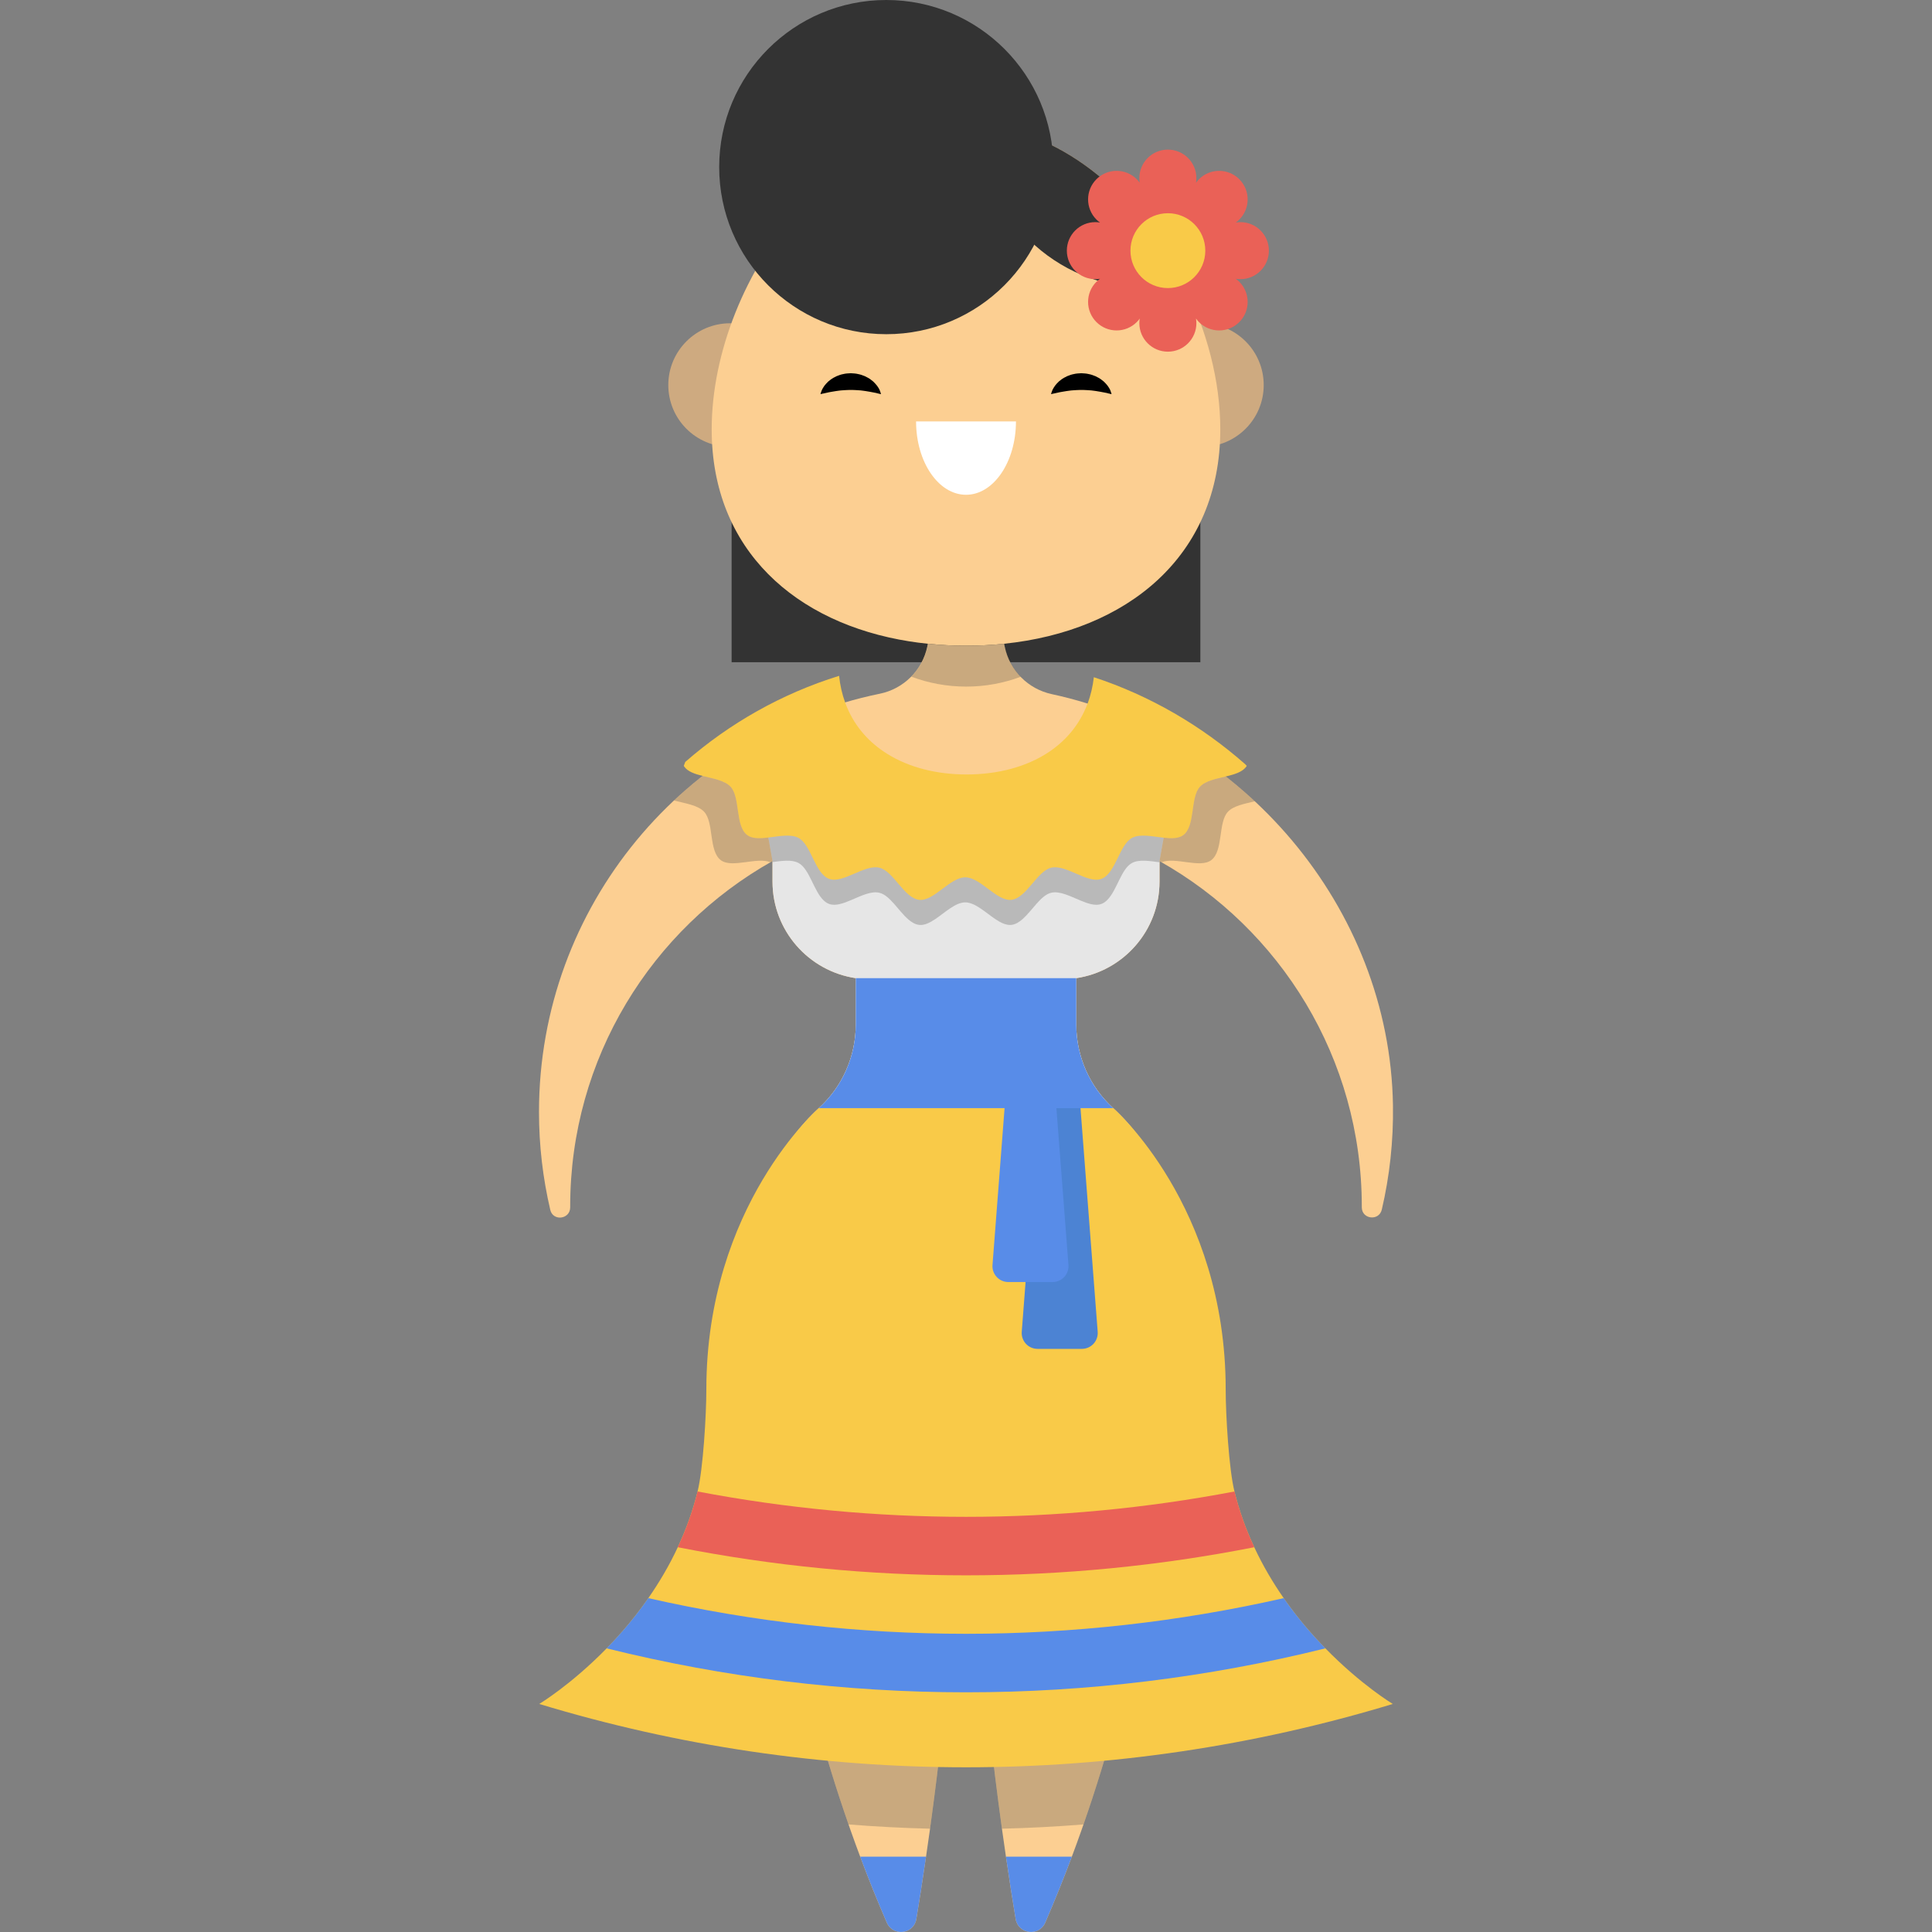 <?xml version="1.0" encoding="iso-8859-1"?>
<!-- Generator: Adobe Illustrator 19.0.0, SVG Export Plug-In . SVG Version: 6.00 Build 0)  -->
<svg version="1.1" id="Layer_1" xmlns="http://www.w3.org/2000/svg" xmlns:xlink="http://www.w3.org/1999/xlink" x="0px" y="0px"
	 viewBox="0 0 462.477 462.477" style="enable-background:new 0 0 462.477 462.477;" xml:space="preserve">
<rect x="0" y="0" width="462.477" height="462.477" fill="#808080" stroke="none"/>
<g>
	<rect x="175.135" y="106.967" style="fill:#333333;" width="112.205" height="51.552"/>
	<path style="fill:#FCCF92;" d="M333.443,264.579c0.13,8.6-0.8,16.97-2.67,24.97c-0.66,2.81-4.79,2.34-4.79-0.55v-0.22
		c0-35.49-19.53-66.43-48.42-82.65v4.9c0,11.74-8.66,21.44-19.93,23.12v11.12c0,7.61,3.21,14.87,8.84,19.99
		c8.88,8.06,14.45,19.69,14.45,32.63c0,0,0.02,0.39,0.05,1.14c0.39,9,2,70.01-21.61,137.7c-0.18,0.53-0.37,1.07-0.56,1.6
		c-0.72,2.03-1.46,4.08-2.23,6.12c-1.96,5.24-4.08,10.51-6.37,15.79c-1.47,3.4-6.47,2.78-7.08-0.87c-0.69-4.13-1.49-9.18-2.32-14.92
		c-0.29-1.96-0.58-4.01-0.88-6.12c-0.03-0.19-0.05-0.38-0.08-0.58c-4.42-31.91-9.15-79.49-3.61-109.97h-9.98
		c5.54,30.48,0.81,78.06-3.62,109.97c-0.03,0.2-0.05,0.39-0.08,0.58c-0.29,2.11-0.58,4.16-0.88,6.12
		c-0.83,5.74-1.63,10.79-2.32,14.92c-0.6,3.65-5.6,4.27-7.07,0.87c-2.29-5.28-4.41-10.55-6.37-15.79c-0.77-2.04-1.51-4.09-2.23-6.12
		c-0.19-0.53-0.38-1.07-0.56-1.6c-23.59-67.64-22.01-128.62-21.62-137.68c0.03-0.77,0.05-1.16,0.05-1.16
		c0-12.94,5.58-24.57,14.45-32.63c5.64-5.12,8.85-12.38,8.85-19.99v-11.12c-11.28-1.68-19.93-11.38-19.93-23.12v-4.91
		c-28.9,16.23-48.43,47.16-48.43,82.66v0.22c0.01,2.88-4.11,3.42-4.77,0.61c-1.76-7.52-2.7-15.36-2.7-23.42
		c0-49.38,35.03-90.59,81.59-100.13c5.71-1.17,10.18-5.62,11.37-11.32l0.13-0.64c2.98,0.31,6.03,0.47,9.13,0.47s6.15-0.15,9.12-0.47
		l0.16,0.76c1.18,5.66,5.59,10.08,11.25,11.3C297.063,175.909,332.713,217.119,333.443,264.579z"/>
	<g>
		<circle style="fill:#CEAA80;" cx="174.767" cy="92.175" r="14.791"/>
		<circle style="fill:#CEAA80;" cx="287.713" cy="92.175" r="14.791"/>
	</g>
	<path style="fill:#FCCF92;" d="M292.113,102.769c0,30.51-22.46,48.31-51.75,51.33c-2.97,0.32-6.02,0.47-9.12,0.47
		c-3.1,0-6.15-0.16-9.13-0.47c-1.49-0.15-2.97-0.34-4.42-0.57c-27.1-4.29-47.33-21.8-47.33-50.76c0-18.37,8.13-38.44,20.98-52.87
		c10.69-12,24.65-20.11,39.9-20.11c1.06,0,2.11,0.04,3.15,0.11c20.75,1.52,38.74,17.85,48.91,37.99
		C288.893,78.979,292.113,91.209,292.113,102.769z"/>
	<path style="fill:#FFFFFF;" d="M243.197,100.881c0,9.697-5.352,17.558-11.954,17.558c-6.602,0-11.954-7.861-11.954-17.558H243.197z
		"/>
	<g>
		<path d="M210.892,94.344c0,0-0.303-0.04-0.778-0.17c-0.234-0.078-0.532-0.14-0.829-0.189c-0.299-0.06-0.603-0.133-0.969-0.187
			c-0.345-0.076-0.715-0.135-1.097-0.184c-0.368-0.082-0.776-0.08-1.158-0.154c-0.403-0.01-0.794-0.077-1.2-0.08
			c-0.401-0.034-0.808-0.022-1.213-0.038c-0.405,0.017-0.811,0.008-1.212,0.041c-0.406,0.007-0.797,0.069-1.199,0.082
			c-0.382,0.074-0.79,0.073-1.157,0.155c-0.382,0.048-0.752,0.107-1.097,0.183c-0.361,0.049-0.683,0.133-0.987,0.198
			c-0.309,0.06-0.594,0.111-0.817,0.178c-0.461,0.116-0.775,0.165-0.775,0.165s0.059-0.289,0.251-0.763
			c0.092-0.242,0.22-0.528,0.416-0.818c0.187-0.301,0.415-0.637,0.719-0.948c0.148-0.162,0.311-0.322,0.481-0.492
			c0.18-0.151,0.376-0.296,0.578-0.452c0.401-0.321,0.882-0.551,1.382-0.808c0.517-0.196,1.06-0.427,1.642-0.519
			c0.574-0.15,1.177-0.163,1.776-0.201c0.599,0.039,1.201,0.054,1.776,0.204c0.581,0.096,1.125,0.322,1.641,0.521
			c0.499,0.257,0.981,0.488,1.381,0.809c0.202,0.156,0.398,0.299,0.578,0.452c0.17,0.169,0.334,0.329,0.481,0.491
			c0.299,0.306,0.545,0.654,0.737,0.96c0.208,0.3,0.323,0.576,0.404,0.807C210.822,94.047,210.892,94.344,210.892,94.344z"/>
		<path d="M266.083,94.344c0,0-0.303-0.04-0.778-0.17c-0.234-0.078-0.532-0.14-0.829-0.189c-0.299-0.06-0.603-0.133-0.969-0.187
			c-0.345-0.076-0.715-0.135-1.097-0.184c-0.368-0.082-0.776-0.08-1.158-0.154c-0.403-0.01-0.794-0.077-1.2-0.08
			c-0.401-0.034-0.808-0.022-1.213-0.038c-0.405,0.017-0.811,0.008-1.212,0.041c-0.406,0.007-0.797,0.069-1.199,0.082
			c-0.382,0.074-0.79,0.073-1.157,0.155c-0.382,0.048-0.752,0.107-1.097,0.183c-0.361,0.049-0.683,0.133-0.987,0.198
			c-0.309,0.06-0.594,0.111-0.817,0.178c-0.461,0.116-0.775,0.165-0.775,0.165s0.059-0.289,0.251-0.763
			c0.092-0.242,0.22-0.528,0.416-0.818c0.187-0.301,0.415-0.637,0.719-0.948c0.148-0.162,0.311-0.322,0.481-0.492
			c0.18-0.151,0.376-0.296,0.578-0.452c0.401-0.321,0.882-0.551,1.382-0.808c0.517-0.196,1.06-0.427,1.642-0.519
			c0.574-0.15,1.177-0.163,1.776-0.201c0.599,0.039,1.201,0.054,1.776,0.204c0.581,0.096,1.125,0.322,1.641,0.521
			c0.499,0.257,0.981,0.488,1.381,0.809c0.202,0.156,0.398,0.299,0.578,0.452c0.17,0.169,0.334,0.329,0.481,0.491
			c0.299,0.306,0.545,0.654,0.737,0.96c0.208,0.3,0.323,0.576,0.404,0.807C266.013,94.047,266.083,94.344,266.083,94.344z"/>
	</g>
	<path style="opacity:0.29;fill:#4D4D4D;enable-background:new    ;" d="M244.348,161.995c-4.07,1.53-8.47,2.36-13.07,2.36
		c-4.62,0-9.05-0.84-13.14-2.38c1.93-1.95,3.3-4.45,3.88-7.24l0.13-0.64c2.98,0.31,6.03,0.47,9.13,0.47s6.15-0.15,9.12-0.47
		l0.16,0.76C241.128,157.605,242.468,160.055,244.348,161.995z"/>
	<path style="fill:#E6E6E6;" d="M282.403,178.889l-4.84,27.23v4.91c0,11.74-8.66,21.44-19.93,23.12v11.12
		c0,7.61,3.21,14.87,8.84,19.99h-70.47c5.64-5.12,8.85-12.38,8.85-19.99v-11.12c-11.28-1.68-19.93-11.38-19.93-23.12v-4.91
		l-4.84-27.23l51.29,18.5L282.403,178.889z"/>
	<path style="opacity:0.29;fill:#4D4D4D;enable-background:new    ;" d="M282.403,178.889l-3.85,21.64l-0.99,5.59v0.29
		c-2.4-0.31-4.89-0.73-6.57,0.16c-2.62,1.39-3.61,6.57-5.95,8.88c-0.42,0.42-0.88,0.75-1.41,0.94c-1.42,0.52-3.19-0.07-5.02-0.84
		c-2.41-1-4.94-2.32-6.96-1.85c-2.48,0.58-4.5,4.19-6.81,6.26c-0.86,0.77-1.76,1.33-2.74,1.44c-1.2,0.13-2.46-0.47-3.73-1.31
		c-2.42-1.6-4.93-4.08-7.31-4.08c-2.32,0-4.74,2.34-7.1,3.95c-1.34,0.91-2.66,1.58-3.93,1.44c-0.93-0.1-1.78-0.61-2.6-1.31
		c-2.37-2.05-4.42-5.8-6.96-6.39c-1.95-0.45-4.37,0.76-6.71,1.75c-1.92,0.82-3.79,1.48-5.27,0.94c-0.48-0.17-0.9-0.46-1.29-0.82
		c-2.42-2.25-3.41-7.59-6.07-9c-1.6-0.85-3.93-0.51-6.21-0.21v-0.24l-1-5.63l-3.84-21.6l51.29,18.5L282.403,178.889z"/>
	<path style="fill:#F9CA48;" d="M298.443,183.329c-0.06,0.11-0.13,0.21-0.21,0.31c-0.94,1.21-2.81,1.75-4.8,2.23
		c-2.36,0.57-4.89,1.05-6.19,2.46c-2.37,2.55-1.05,9.38-3.99,11.58c-1.14,0.85-2.85,0.83-4.7,0.62c-2.68-0.29-5.65-0.98-7.56,0.04
		c-3.09,1.64-3.92,8.56-7.36,9.82c-3.28,1.2-8.42-3.51-11.98-2.69c-3.41,0.79-5.93,7.3-9.55,7.7c-3.49,0.39-7.4-5.39-11.04-5.39
		s-7.54,5.78-11.03,5.39c-3.62-0.4-6.14-6.91-9.56-7.7c-3.56-0.82-8.7,3.89-11.98,2.69c-3.44-1.26-4.27-8.18-7.36-9.82
		c-1.83-0.97-4.63-0.39-7.21-0.08c-1.98,0.24-3.84,0.32-5.05-0.58c-2.94-2.2-1.62-9.03-3.99-11.58c-1.4-1.51-4.19-1.95-6.69-2.59
		c-1.88-0.46-3.59-1.04-4.41-2.25c-0.03-0.05-0.07-0.1-0.1-0.16l0.35-0.93c10.58-9.25,23.08-16.35,36.83-20.62
		c0.24,2.28,0.72,4.39,1.44,6.35c0.14,0.43,0.31,0.85,0.49,1.26c2,4.73,5.36,8.44,9.63,11.09c5.22,3.25,11.8,4.91,18.95,4.91
		c7.46,0,14.3-1.8,19.61-5.31c3.89-2.58,6.96-6.07,8.86-10.44c0.19-0.4,0.35-0.81,0.51-1.22c0.72-1.94,1.23-4.05,1.49-6.31
		c13.42,4.4,25.75,11.59,36.25,20.84L298.443,183.329z"/>
	<g style="opacity:0.29;">
		<path style="fill:#4D4D4D;" d="M195.23,411.111c2.254,8.366,4.865,16.936,7.892,25.618c6.5,0.52,13,0.86,19.51,1.02
			c1.118-8.056,2.256-17.112,3.242-26.638H195.23z"/>
		<path style="fill:#4D4D4D;" d="M236.607,411.111c0.985,9.526,2.12,18.582,3.236,26.638c6.51-0.16,13.02-0.5,19.52-1.02
			c3.028-8.682,5.639-17.251,7.893-25.618H236.607z"/>
	</g>
	<path style="opacity:0.29;fill:#4D4D4D;enable-background:new    ;" d="M300.372,191.809c-2.43,0.6-5.1,1.06-6.45,2.52
		c-2.37,2.55-1.05,9.38-3.99,11.58c-2.68,2-8.56-0.83-11.88,0.49c-0.16-0.1-0.33-0.19-0.49-0.28l0.99-5.59
		c1.85,0.21,3.56,0.23,4.7-0.62c2.94-2.2,1.62-9.03,3.99-11.58c1.3-1.41,3.83-1.89,6.19-2.46
		C295.833,187.749,298.152,189.729,300.372,191.809z"/>
	<path style="opacity:0.29;fill:#4D4D4D;enable-background:new    ;" d="M184.923,206.119c-0.16,0.09-0.33,0.18-0.49,0.28
		c-3.32-1.32-9.2,1.51-11.88-0.49c-2.94-2.2-1.62-9.03-3.99-11.58c-1.49-1.61-4.59-2.01-7.21-2.71c2.19-2.07,4.47-4.02,6.84-5.88
		c2.5,0.64,5.29,1.08,6.69,2.59c2.37,2.55,1.05,9.38,3.99,11.58c1.21,0.9,3.07,0.82,5.05,0.58L184.923,206.119z"/>
	<path style="fill:#F9CA48;" d="M333.402,407.889c-33.3,10.1-67.73,15.16-102.16,15.16s-68.86-5.06-102.16-15.16
		c0,0,7.58-4.55,16.13-13.31c1.28-1.3,2.57-2.7,3.87-4.19c2-2.3,3.98-4.8,5.9-7.53c0.07-0.1,0.14-0.2,0.21-0.3
		c2.56-3.68,4.98-7.74,7.05-12.19c0.04-0.09,0.08-0.18,0.12-0.27c1.88-4.04,3.47-8.4,4.62-13.07c1.33-5.32,2.1-18.336,2.1-24.437
		c0-44,26.92-67.334,26.92-67.334h70.48c0,0,26.92,23.334,26.92,67.334c0,6.1,0.77,19.116,2.1,24.437
		c1.15,4.67,2.74,9.03,4.62,13.07c0.04,0.09,0.08,0.18,0.12,0.27c2.07,4.45,4.49,8.51,7.05,12.19c0.07,0.1,0.14,0.2,0.21,0.3
		c3.16,4.51,6.53,8.41,9.77,11.72C325.823,403.339,333.402,407.889,333.402,407.889z"/>
	<path style="fill:#588CE8;" d="M317.273,394.579c-28.31,7.02-57.17,10.52-86.03,10.52c-28.86,0-57.72-3.5-86.03-10.52
		c1.28-1.3,2.57-2.7,3.87-4.19c2.07-2.38,4.13-4.99,6.11-7.83c50.16,11.38,101.94,11.38,152.1,0
		C310.513,387.189,313.963,391.199,317.273,394.579z"/>
	<path style="fill:#EA6157;" d="M300.243,370.369c-22.81,4.49-45.9,6.73-69,6.73s-46.19-2.24-69-6.73
		c1.93-4.12,3.56-8.57,4.74-13.34c42.52,8.09,86,8.09,128.52,0C296.683,361.799,298.313,366.249,300.243,370.369z"/>
	<path style="fill:#4C83D3;" d="M258.976,322.889h-10.609c-2.211,0-3.954-1.882-3.784-4.087l4.339-56.413h9.5l4.339,56.413
		C262.93,321.007,261.187,322.889,258.976,322.889z"/>
	<path style="fill:#588CE8;" d="M251.976,306.889h-10.609c-2.211,0-3.954-1.882-3.784-4.087l4.339-56.413h9.5l4.339,56.413
		C255.93,305.007,254.187,306.889,251.976,306.889z"/>
	<path style="fill:#588CE8;" d="M266.473,265.259h-70.47c5.64-5.12,8.85-12.38,8.85-19.99v-11.12h52.78v11.12
		C257.633,252.879,260.843,260.139,266.473,265.259z"/>
	<circle style="fill:#333333;" cx="212.157" cy="40" r="40"/>
	<path style="fill:#333333;" d="M283.303,67.889c-2.87,0.65-5.85,1-8.92,1c-21.76,0-39.45-17.37-39.99-38.99
		C255.143,31.419,273.133,47.749,283.303,67.889z"/>
	<path style="fill:#EA6157;" d="M303.745,60c0-3.771-3.057-6.828-6.828-6.828c-0.377,0-0.745,0.039-1.105,0.097
		c0.297-0.213,0.584-0.446,0.85-0.713c2.666-2.666,2.666-6.989,0-9.656c-2.666-2.666-6.989-2.666-9.656,0
		c-0.267,0.267-0.499,0.554-0.713,0.85c0.059-0.361,0.097-0.728,0.097-1.105c0-3.771-3.057-6.828-6.828-6.828
		s-6.828,3.057-6.828,6.828c0,0.377,0.039,0.745,0.097,1.105c-0.213-0.297-0.446-0.584-0.713-0.85c-2.666-2.666-6.989-2.666-9.656,0
		c-2.666,2.666-2.666,6.989,0,9.656c0.267,0.267,0.554,0.499,0.85,0.713c-0.361-0.059-0.728-0.097-1.105-0.097
		c-3.771,0-6.828,3.057-6.828,6.828s3.057,6.828,6.828,6.828c0.377,0,0.745-0.038,1.105-0.097c-0.297,0.213-0.584,0.446-0.85,0.713
		c-2.666,2.666-2.666,6.989,0,9.656c2.666,2.666,6.989,2.666,9.656,0c0.267-0.267,0.499-0.554,0.713-0.85
		c-0.059,0.361-0.097,0.728-0.097,1.105c0,3.771,3.057,6.828,6.828,6.828s6.828-3.057,6.828-6.828c0-0.377-0.038-0.745-0.097-1.105
		c0.213,0.297,0.446,0.584,0.713,0.851c2.666,2.666,6.989,2.666,9.656,0c2.666-2.666,2.666-6.989,0-9.656
		c-0.267-0.267-0.554-0.499-0.85-0.713c0.361,0.059,0.728,0.097,1.105,0.097C300.688,66.828,303.745,63.771,303.745,60z"/>
	<circle style="fill:#F9CA48;" cx="279.564" cy="60" r="8.959"/>
	<path style="fill:#588CE8;" d="M205.913,444.449h15.76c-0.83,5.74-1.63,10.79-2.32,14.92c-0.6,3.65-5.6,4.27-7.07,0.87
		C209.993,454.959,207.873,449.689,205.913,444.449z"/>
	<path style="fill:#588CE8;" d="M256.573,444.449c-1.96,5.24-4.08,10.51-6.37,15.79c-1.47,3.4-6.47,2.78-7.08-0.87
		c-0.69-4.13-1.49-9.18-2.32-14.92H256.573z"/>
</g>
<g>
</g>
<g>
</g>
<g>
</g>
<g>
</g>
<g>
</g>
<g>
</g>
<g>
</g>
<g>
</g>
<g>
</g>
<g>
</g>
<g>
</g>
<g>
</g>
<g>
</g>
<g>
</g>
<g>
</g>
</svg>

